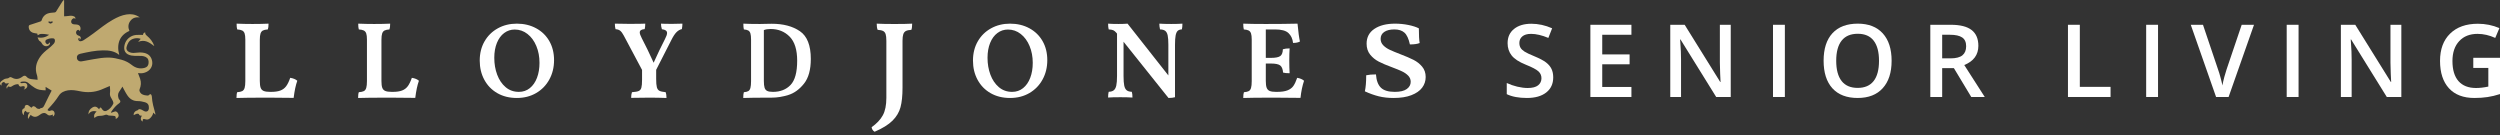 <svg width="370" height="20" viewBox="0 0 370 20" fill="none" xmlns="http://www.w3.org/2000/svg">
<rect x="0" y="0" width="370" height="20" fill="#333333" stroke="none"/>
<path fill-rule="evenodd" clip-rule="evenodd" d="M7.126 3.257C7.222 3.336 7.306 3.455 7.413 3.479C7.508 3.502 7.649 3.447 7.731 3.38C7.838 3.293 7.832 3.18 7.668 3.13C7.538 3.403 7.316 3.026 7.126 3.257ZM14.674 16.18C14.711 16.096 14.727 16.04 14.758 15.994C14.826 15.892 14.909 15.879 14.988 15.983C15.049 16.064 15.099 16.154 15.163 16.233C15.333 16.444 15.547 16.505 15.793 16.386C16.242 16.169 16.546 15.801 16.758 15.366C16.808 15.263 16.764 15.089 16.712 14.97C16.623 14.761 16.491 14.571 16.384 14.369C16.266 14.15 16.253 13.927 16.284 13.673C16.323 13.366 16.271 13.048 16.258 12.726C15.798 12.921 15.381 13.108 14.956 13.276C13.947 13.673 12.913 13.728 11.853 13.509C11.267 13.389 10.675 13.272 10.068 13.368C9.508 13.456 9.008 13.683 8.705 14.162C8.242 14.893 7.683 15.538 7.092 16.162C7.056 16.2 7.045 16.326 7.062 16.335C7.152 16.38 7.253 16.42 7.351 16.425C7.419 16.427 7.486 16.355 7.559 16.341C7.787 16.298 7.961 16.392 8.04 16.587C8.145 16.85 8.069 17.097 7.821 17.256V16.945C7.727 16.983 7.653 17.018 7.577 17.041C7.366 17.104 7.169 17.114 6.992 16.939C6.742 16.689 6.454 16.654 6.136 16.83C5.981 16.916 5.84 17.027 5.69 17.124C5.302 17.375 4.909 17.343 4.536 16.997C4.403 17.209 4.277 17.413 4.153 17.613C4.097 17.259 4.098 16.907 4.427 16.638C4.231 16.562 3.913 16.781 3.852 16.396C3.599 16.461 3.521 16.61 3.528 17.05C3.311 16.875 3.268 16.652 3.275 16.414C3.281 16.204 3.355 16.124 3.635 15.986C3.652 15.888 3.648 15.787 3.688 15.706C3.803 15.476 4.078 15.462 4.283 15.653C4.407 15.769 4.547 15.867 4.646 15.947C4.764 15.846 4.854 15.707 4.935 15.711C5.064 15.719 5.228 15.791 5.306 15.892C5.473 16.106 5.677 16.142 5.915 16.105C5.957 16.099 5.993 16.045 6.012 15.987C6.323 16.032 6.45 15.81 6.563 15.583C6.787 15.134 7.001 14.682 7.223 14.232C7.36 13.955 7.505 13.682 7.645 13.409C7.372 13.24 7.069 13.053 6.75 12.855V13.374C6.428 13.345 6.128 13.347 5.841 13.285C5.603 13.233 5.362 13.136 5.157 13.007C4.835 12.803 4.523 12.576 4.242 12.321C3.891 12.002 3.501 12.033 3.092 12.114C3.06 12.12 3.009 12.188 3.013 12.195C3.043 12.238 3.084 12.298 3.125 12.302C3.225 12.312 3.33 12.302 3.43 12.285C3.75 12.228 3.952 12.313 4.028 12.545C4.111 12.796 3.985 13.047 3.708 13.178C3.646 13.207 3.581 13.229 3.5 13.26C3.562 13.184 3.637 13.132 3.653 13.065C3.674 12.982 3.68 12.86 3.633 12.804C3.589 12.751 3.468 12.76 3.379 12.747C3.357 12.743 3.33 12.759 3.306 12.767C2.96 12.875 2.848 12.819 2.711 12.456C2.379 12.449 2.077 12.557 1.805 12.743C1.652 12.847 1.515 12.916 1.331 12.816C1.226 12.758 1.145 12.822 1.101 12.919C1.07 12.987 1.056 13.062 1.035 13.133C0.926 12.967 0.939 12.814 1.053 12.687C1.159 12.569 1.247 12.436 1.324 12.282C1.043 12.347 0.771 12.48 0.627 12.117C0.284 12.184 0.161 12.359 0.238 12.657C0.025 12.593 -0.066 12.367 0.052 12.171C0.096 12.097 0.167 12.034 0.236 11.982C0.382 11.874 0.525 11.756 0.688 11.682C0.813 11.625 0.968 11.634 1.108 11.603C1.186 11.586 1.273 11.562 1.329 11.511C1.43 11.416 1.534 11.388 1.66 11.436C1.713 11.456 1.766 11.48 1.815 11.508C2.368 11.822 2.867 11.691 3.34 11.331C3.558 11.165 3.76 11.152 3.93 11.356C4.144 11.614 4.42 11.682 4.722 11.719C4.988 11.752 5.254 11.777 5.566 11.81C5.539 11.59 5.552 11.357 5.48 11.155C5.127 10.155 5.35 9.257 5.934 8.418C6.264 7.943 6.698 7.569 7.151 7.213C7.426 6.997 7.686 6.76 7.926 6.507C8.095 6.327 8.183 6.091 8.102 5.838C8.081 5.772 7.993 5.69 7.928 5.682C7.552 5.634 7.191 5.705 6.854 5.879C6.725 5.945 6.675 6.147 6.739 6.298C6.804 6.454 6.998 6.596 7.109 6.533C7.209 6.477 7.271 6.352 7.342 6.266C7.44 6.39 7.403 6.583 7.219 6.715C6.917 6.932 6.506 6.857 6.274 6.54C6.154 6.376 6.098 6.184 5.871 6.079C5.729 6.012 5.675 5.761 5.553 5.54C6.207 5.65 6.744 5.532 7.28 5.151C7.041 5.108 6.854 5.061 6.664 5.043C6.442 5.022 6.214 5.002 5.995 5.029C5.854 5.048 5.724 5.154 5.577 5.227C5.563 5.163 5.542 5.067 5.52 4.971C5.325 4.937 5.121 4.919 4.928 4.863C4.489 4.736 4.235 4.371 4.251 3.938C4.256 3.799 4.305 3.725 4.445 3.681C4.963 3.521 5.476 3.351 5.989 3.176C6.054 3.153 6.136 3.091 6.154 3.031C6.357 2.343 6.819 1.971 7.53 1.896C7.714 1.876 7.9 1.873 8.082 1.844C8.157 1.832 8.252 1.789 8.29 1.73C8.598 1.249 8.892 0.758 9.196 0.275C9.259 0.175 9.348 0.091 9.425 0C9.446 0.009 9.466 0.019 9.488 0.028V2.413C9.713 2.396 9.924 2.394 10.132 2.363C10.407 2.321 10.678 2.3 10.939 2.419C11.143 2.513 11.191 2.62 11.12 2.84C11.06 2.658 10.948 2.659 10.814 2.737C10.607 2.856 10.49 3.096 10.54 3.298C10.589 3.495 10.763 3.6 11.032 3.609C11.179 3.615 11.327 3.62 11.469 3.651C11.691 3.7 11.852 3.837 11.901 4.062C11.945 4.259 11.933 4.453 11.763 4.58C11.701 4.515 11.648 4.413 11.596 4.414C11.515 4.415 11.409 4.466 11.359 4.53C11.148 4.801 11.282 5.172 11.614 5.268C11.858 5.339 11.986 5.483 11.95 5.678C11.937 5.752 11.865 5.814 11.819 5.882C11.802 5.87 11.785 5.859 11.768 5.848C11.781 5.816 11.808 5.782 11.803 5.754C11.794 5.707 11.772 5.635 11.742 5.628C11.701 5.618 11.612 5.652 11.607 5.678C11.59 5.766 11.568 5.882 11.611 5.943C11.67 6.025 11.788 6.115 11.878 6.111C12.03 6.106 12.201 6.061 12.327 5.979C12.838 5.645 13.347 5.306 13.835 4.939C14.772 4.234 15.685 3.498 16.709 2.917C17.35 2.554 18.013 2.245 18.751 2.138C19.375 2.046 19.973 2.12 20.517 2.466C20.559 2.492 20.598 2.522 20.681 2.58C20.075 2.496 19.608 2.658 19.277 3.115C18.946 3.571 18.937 4.068 19.154 4.576C17.741 5.182 17.202 6.452 17.648 8.131C16.941 7.543 16.102 7.444 15.235 7.454C14.091 7.467 12.98 7.71 11.873 7.959C11.508 8.041 11.329 8.308 11.386 8.622C11.446 8.954 11.725 9.139 12.106 9.076C12.665 8.983 13.222 8.875 13.78 8.772C14.553 8.63 15.328 8.51 16.117 8.52C16.755 8.528 17.366 8.678 17.978 8.84C18.557 8.995 19.064 9.269 19.529 9.635C20.078 10.067 20.69 10.227 21.378 10.051C21.763 9.951 21.95 9.736 21.991 9.344C22.037 8.904 21.896 8.6 21.556 8.43C21.213 8.257 20.844 8.265 20.471 8.269C20.134 8.273 19.791 8.278 19.461 8.221C18.582 8.069 18.228 7.494 18.441 6.627C18.632 5.851 19.281 5.267 20.102 5.176C20.446 5.137 20.797 5.169 21.163 5.169C21.176 4.994 21.25 4.83 21.494 4.794C21.456 5.033 21.604 5.173 21.762 5.306C22.237 5.707 22.611 6.181 22.822 6.771C22.825 6.781 22.822 6.794 22.822 6.815C22.118 6.293 21.417 5.778 20.443 6.205C20.571 6.052 20.699 5.899 20.823 5.749C20.303 5.54 19.424 5.646 19.032 6.25C18.894 6.464 18.797 6.713 18.729 6.959C18.645 7.26 18.788 7.529 19.067 7.675C19.358 7.829 19.67 7.858 19.997 7.819C20.447 7.767 20.898 7.723 21.35 7.828C22.026 7.985 22.428 8.419 22.528 9.112C22.618 9.735 22.311 10.32 21.725 10.625C21.371 10.81 20.994 10.882 20.595 10.829C20.539 10.822 20.482 10.82 20.423 10.816C20.531 11.101 20.644 11.375 20.738 11.655C20.915 12.182 20.878 12.701 20.659 13.214C20.626 13.291 20.625 13.402 20.653 13.482C20.816 13.934 21.196 14.079 21.63 14.121C21.809 14.139 22 14.185 22.143 13.984C22.211 13.888 22.341 13.941 22.397 14.043C22.441 14.125 22.472 14.222 22.476 14.313C22.517 15.17 22.76 15.985 22.987 16.804C22.999 16.851 23.009 16.899 22.986 16.971C22.891 16.869 22.795 16.767 22.695 16.659C22.615 17.015 22.437 17.305 22.16 17.539C21.99 17.682 21.796 17.726 21.587 17.671C21.162 17.557 21.129 17.576 21.104 18C20.796 17.792 20.76 17.541 20.994 17.11C20.797 17.132 20.63 17.121 20.552 16.896C20.534 16.844 20.35 16.807 20.261 16.831C20.089 16.878 19.93 16.974 19.776 17.046C19.756 16.711 19.979 16.41 20.328 16.329C20.357 16.321 20.398 16.317 20.411 16.296C20.571 16.063 20.776 16.17 20.96 16.238C21.096 16.287 21.211 16.389 21.344 16.448C21.723 16.617 22.011 16.436 22.033 16.024C22.059 15.532 21.9 15.261 21.422 15.123C21.089 15.027 20.734 14.96 20.389 14.962C19.727 14.967 19.243 14.667 18.885 14.162C18.622 13.792 18.427 13.376 18.202 12.979C18.179 12.938 18.163 12.892 18.13 12.815C17.941 13.104 17.757 13.362 17.597 13.635C17.425 13.928 17.449 14.245 17.55 14.557C17.574 14.632 17.627 14.704 17.684 14.761C17.869 14.942 17.857 15.126 17.642 15.275C17.185 15.592 16.834 16.01 16.518 16.46C16.493 16.496 16.477 16.538 16.458 16.578C16.448 16.6 16.443 16.624 16.42 16.7C16.613 16.633 16.769 16.573 16.929 16.524C17.003 16.502 17.096 16.469 17.159 16.493C17.385 16.581 17.498 16.771 17.548 16.999C17.596 17.214 17.489 17.366 17.327 17.488C17.268 17.532 17.203 17.565 17.129 17.61C17.137 17.199 17.122 17.18 16.725 17.134C16.573 17.116 16.419 17.117 16.266 17.105C16.178 17.098 16.069 17.11 16.006 17.064C15.797 16.914 15.616 16.973 15.401 17.058C15.223 17.128 15.014 17.133 14.817 17.14C14.437 17.155 14.27 17.211 13.98 17.464C13.84 17.062 13.992 16.759 14.302 16.507C13.752 16.324 13.246 16.549 13.116 16.939C13.04 16.502 13.3 16.128 13.671 15.91C14.125 15.643 14.395 15.848 14.674 16.18Z" fill="#BFA970"/>
<path fill-rule="evenodd" clip-rule="evenodd" d="M41.506 13.395C41.855 13.261 42.136 13.049 42.352 12.758C42.567 12.469 42.768 12.054 42.953 11.517C43.419 11.592 43.768 11.737 44 11.952C43.768 12.597 43.587 13.441 43.46 14.485C42.436 14.463 41.203 14.452 39.762 14.452C37.448 14.452 35.86 14.468 35 14.5C35 14.103 35.035 13.818 35.105 13.645C35.43 13.624 35.677 13.571 35.846 13.485C36.014 13.399 36.133 13.24 36.204 13.009C36.273 12.777 36.308 12.441 36.308 12.001V5.855C36.308 5.458 36.273 5.156 36.204 4.952C36.133 4.748 36.014 4.603 35.846 4.516C35.677 4.431 35.43 4.377 35.105 4.355C35.046 4.162 35.017 3.877 35.017 3.5C35.797 3.533 36.581 3.549 37.372 3.549C38.256 3.549 39.047 3.533 39.744 3.5C39.744 3.887 39.709 4.172 39.64 4.355C39.314 4.377 39.07 4.431 38.907 4.516C38.744 4.603 38.628 4.75 38.558 4.96C38.489 5.17 38.453 5.48 38.453 5.888V11.985C38.453 12.426 38.494 12.758 38.575 12.985C38.657 13.21 38.805 13.369 39.02 13.46C39.235 13.552 39.552 13.597 39.971 13.597H40.128C40.698 13.597 41.157 13.53 41.506 13.395Z" fill="white"/>
<path fill-rule="evenodd" clip-rule="evenodd" d="M59.506 13.395C59.855 13.261 60.136 13.049 60.352 12.758C60.567 12.469 60.768 12.054 60.954 11.517C61.419 11.592 61.768 11.737 62 11.952C61.768 12.597 61.587 13.441 61.46 14.485C60.436 14.463 59.204 14.452 57.762 14.452C55.448 14.452 53.86 14.468 53 14.5C53 14.103 53.035 13.818 53.105 13.645C53.43 13.624 53.677 13.571 53.846 13.485C54.014 13.399 54.133 13.24 54.204 13.009C54.273 12.777 54.308 12.441 54.308 12.001V5.855C54.308 5.458 54.273 5.156 54.204 4.952C54.133 4.748 54.014 4.603 53.846 4.516C53.677 4.431 53.43 4.377 53.105 4.355C53.046 4.162 53.017 3.877 53.017 3.5C53.797 3.533 54.581 3.549 55.372 3.549C56.256 3.549 57.047 3.533 57.744 3.5C57.744 3.887 57.709 4.172 57.64 4.355C57.315 4.377 57.07 4.431 56.907 4.516C56.744 4.603 56.628 4.75 56.558 4.96C56.489 5.17 56.454 5.48 56.454 5.888V11.985C56.454 12.426 56.494 12.758 56.575 12.985C56.657 13.21 56.805 13.369 57.021 13.46C57.235 13.552 57.553 13.597 57.971 13.597H58.128C58.698 13.597 59.157 13.53 59.506 13.395Z" fill="white"/>
<path fill-rule="evenodd" clip-rule="evenodd" d="M78.415 13.042C78.876 12.672 79.229 12.163 79.476 11.512C79.723 10.862 79.846 10.125 79.846 9.301C79.846 8.392 79.69 7.563 79.377 6.812C79.065 6.062 78.63 5.468 78.07 5.029C77.511 4.591 76.881 4.371 76.179 4.371C75.598 4.371 75.078 4.543 74.618 4.887C74.157 5.23 73.798 5.719 73.541 6.353C73.283 6.987 73.154 7.722 73.154 8.555C73.154 9.455 73.296 10.287 73.582 11.052C73.867 11.818 74.283 12.434 74.831 12.899C75.379 13.364 76.032 13.597 76.788 13.597C77.413 13.597 77.956 13.412 78.415 13.042ZM73.607 13.787C72.778 13.312 72.137 12.653 71.683 11.813C71.227 10.973 71 10.025 71 8.968C71 7.89 71.239 6.94 71.715 6.115C72.192 5.291 72.847 4.648 73.68 4.19C74.513 3.73 75.451 3.5 76.492 3.5C77.555 3.5 78.506 3.727 79.344 4.182C80.183 4.636 80.835 5.27 81.301 6.084C81.767 6.897 82 7.838 82 8.905C82 9.962 81.767 10.915 81.301 11.765C80.835 12.617 80.186 13.285 79.353 13.771C78.52 14.257 77.566 14.5 76.492 14.5C75.396 14.5 74.433 14.262 73.607 13.787Z" fill="white"/>
<path fill-rule="evenodd" clip-rule="evenodd" d="M101 3.5C101 3.748 100.972 4.016 100.916 4.307C100.621 4.372 100.352 4.528 100.109 4.776C99.865 5.024 99.614 5.411 99.353 5.939L97.112 10.333V11.658C97.112 12.238 97.146 12.657 97.214 12.909C97.282 13.163 97.406 13.337 97.588 13.434C97.769 13.531 98.08 13.601 98.521 13.644C98.6 13.86 98.64 14.145 98.64 14.5C97.826 14.468 96.971 14.452 96.076 14.452C95.137 14.452 94.249 14.463 93.411 14.484C93.411 14.151 93.451 13.87 93.53 13.644C94.005 13.612 94.339 13.553 94.531 13.467C94.724 13.38 94.854 13.219 94.922 12.982C94.99 12.745 95.024 12.352 95.024 11.803V10.349L92.325 5.277C92.144 4.933 91.965 4.69 91.79 4.55C91.614 4.41 91.385 4.334 91.102 4.324C91.035 4.109 91 3.834 91 3.5C91.747 3.522 92.438 3.532 93.072 3.532C94.305 3.532 95.114 3.522 95.499 3.5C95.499 3.813 95.471 4.081 95.415 4.307C95.154 4.329 94.967 4.381 94.854 4.462C94.741 4.541 94.684 4.658 94.684 4.808C94.684 4.991 94.781 5.266 94.973 5.633C95.539 6.709 96.128 7.926 96.739 9.283C97.293 8.045 97.853 6.876 98.419 5.778C98.623 5.39 98.725 5.094 98.725 4.889C98.725 4.727 98.663 4.601 98.539 4.51C98.414 4.417 98.221 4.356 97.961 4.324C97.87 4.043 97.826 3.769 97.826 3.5C98.131 3.522 98.691 3.532 99.506 3.532C99.936 3.532 100.434 3.522 101 3.5Z" fill="white"/>
<path fill-rule="evenodd" clip-rule="evenodd" d="M117.003 12.573C117.656 11.89 117.982 10.694 117.982 8.984C117.982 7.36 117.609 6.172 116.865 5.42C116.12 4.667 115.182 4.291 114.052 4.291C113.662 4.291 113.328 4.345 113.051 4.452V11.984C113.051 12.426 113.087 12.758 113.159 12.985C113.23 13.21 113.361 13.369 113.551 13.46C113.741 13.552 114.021 13.597 114.391 13.597C115.48 13.597 116.351 13.256 117.003 12.573ZM118.39 4.621C119.464 5.358 120 6.725 120 8.726C120 10.318 119.664 11.536 118.991 12.379C118.318 13.223 117.555 13.78 116.703 14.049C115.85 14.318 115.018 14.452 114.207 14.452C112.162 14.452 110.76 14.468 110 14.5C110 14.103 110.031 13.818 110.092 13.645C110.38 13.624 110.598 13.571 110.747 13.484C110.896 13.399 111.001 13.24 111.063 13.008C111.125 12.777 111.156 12.441 111.156 12.001V5.855C111.156 5.458 111.125 5.156 111.063 4.952C111.001 4.748 110.896 4.603 110.747 4.516C110.598 4.43 110.38 4.376 110.092 4.355C110.04 4.162 110.015 3.876 110.015 3.5C110.559 3.532 111.376 3.549 112.465 3.549C112.835 3.549 113.112 3.544 113.297 3.532L114.222 3.516C115.927 3.516 117.316 3.885 118.39 4.621Z" fill="white"/>
<path fill-rule="evenodd" clip-rule="evenodd" d="M133.274 15.871C133.074 16.613 132.678 17.276 132.087 17.862C131.495 18.448 130.614 18.994 129.444 19.5C129.187 19.35 129.039 19.126 129 18.828C129.759 18.287 130.312 17.698 130.659 17.06C131.007 16.422 131.181 15.563 131.181 14.482V6.035C131.181 5.598 131.144 5.27 131.074 5.052C131.003 4.834 130.878 4.679 130.698 4.586C130.518 4.495 130.247 4.437 129.888 4.414C129.797 4.184 129.753 3.879 129.753 3.5C130.396 3.534 131.27 3.552 132.377 3.552C133.546 3.552 134.421 3.534 135 3.5C135 3.914 134.961 4.218 134.884 4.414C134.524 4.437 134.254 4.495 134.074 4.586C133.894 4.679 133.765 4.836 133.688 5.06C133.611 5.285 133.573 5.609 133.573 6.035V13C133.573 14.172 133.473 15.129 133.274 15.871Z" fill="white"/>
<path fill-rule="evenodd" clip-rule="evenodd" d="M151.416 13.042C151.876 12.672 152.23 12.163 152.476 11.512C152.723 10.862 152.847 10.125 152.847 9.301C152.847 8.392 152.69 7.563 152.378 6.812C152.065 6.062 151.63 5.468 151.071 5.029C150.512 4.591 149.881 4.371 149.179 4.371C148.598 4.371 148.077 4.543 147.618 4.887C147.157 5.23 146.798 5.719 146.54 6.353C146.283 6.987 146.154 7.722 146.154 8.555C146.154 9.455 146.296 10.287 146.582 11.052C146.867 11.818 147.283 12.434 147.831 12.899C148.379 13.364 149.031 13.597 149.788 13.597C150.412 13.597 150.956 13.412 151.416 13.042ZM146.606 13.787C145.779 13.312 145.137 12.653 144.683 11.813C144.227 10.973 144 10.025 144 8.968C144 7.89 144.238 6.94 144.715 6.115C145.192 5.291 145.847 4.648 146.68 4.19C147.513 3.73 148.451 3.5 149.492 3.5C150.555 3.5 151.507 3.727 152.345 4.182C153.183 4.636 153.836 5.27 154.301 6.084C154.768 6.897 155 7.838 155 8.905C155 9.962 154.768 10.915 154.301 11.765C153.836 12.617 153.187 13.285 152.353 13.771C151.52 14.257 150.566 14.5 149.492 14.5C148.396 14.5 147.434 14.262 146.606 13.787Z" fill="white"/>
<path fill-rule="evenodd" clip-rule="evenodd" d="M175 3.5C175 3.875 174.972 4.158 174.915 4.35C174.645 4.361 174.439 4.433 174.298 4.566C174.157 4.7 174.055 4.927 173.993 5.248C173.931 5.569 173.9 6.028 173.9 6.627V14.388C173.651 14.462 173.33 14.5 172.936 14.5L166.285 6.178V11.245C166.285 11.865 166.319 12.339 166.386 12.664C166.454 12.99 166.575 13.223 166.75 13.362C166.925 13.501 167.176 13.576 167.503 13.586C167.571 13.778 167.605 14.062 167.605 14.435C167.097 14.403 166.505 14.388 165.828 14.388C165.016 14.388 164.407 14.403 164 14.435C164 14.073 164.028 13.789 164.085 13.586C164.412 13.576 164.663 13.501 164.838 13.362C165.013 13.223 165.137 12.99 165.211 12.664C165.284 12.339 165.32 11.865 165.32 11.245V4.976L165.202 4.831C165.055 4.66 164.911 4.542 164.77 4.478C164.63 4.414 164.401 4.372 164.085 4.35C164.028 4.125 164 3.842 164 3.5C164.361 3.533 164.869 3.548 165.524 3.548C166.076 3.548 166.528 3.533 166.878 3.5L172.918 11.165V6.627C172.918 6.018 172.885 5.555 172.817 5.24C172.749 4.925 172.628 4.7 172.453 4.566C172.278 4.433 172.022 4.361 171.684 4.35C171.615 4.051 171.582 3.768 171.582 3.5C172.078 3.533 172.665 3.548 173.342 3.548C174.007 3.548 174.56 3.533 175 3.5Z" fill="white"/>
<path fill-rule="evenodd" clip-rule="evenodd" d="M193 11.952C192.751 12.683 192.576 13.528 192.474 14.485C191.457 14.463 190.175 14.452 188.627 14.452C186.378 14.452 184.836 14.468 184 14.5C184 14.103 184.034 13.818 184.102 13.646C184.418 13.624 184.655 13.571 184.814 13.485C184.972 13.399 185.085 13.242 185.152 13.017C185.221 12.791 185.255 12.452 185.255 12.001V5.856C185.255 5.458 185.221 5.156 185.152 4.952C185.085 4.748 184.968 4.603 184.805 4.516C184.641 4.431 184.401 4.377 184.085 4.356C184.028 4.162 184 3.877 184 3.5C184.769 3.533 185.876 3.549 187.322 3.549C189.142 3.549 190.712 3.533 192.034 3.5C192.146 4.715 192.265 5.597 192.39 6.145C192.141 6.285 191.802 6.355 191.372 6.355C191.305 5.742 191.079 5.256 190.695 4.895C190.31 4.535 189.649 4.356 188.712 4.356H187.339V8.565H188.119C188.774 8.565 189.226 8.476 189.474 8.299C189.723 8.121 189.853 7.786 189.864 7.291C190.136 7.205 190.469 7.162 190.864 7.162C190.83 7.689 190.814 8.285 190.814 8.953C190.814 9.673 190.83 10.302 190.864 10.839C190.446 10.839 190.124 10.807 189.898 10.743C189.853 10.216 189.706 9.861 189.458 9.678C189.209 9.495 188.763 9.404 188.119 9.404H187.339V11.985C187.339 12.426 187.381 12.758 187.466 12.985C187.551 13.21 187.698 13.369 187.907 13.46C188.116 13.552 188.424 13.597 188.83 13.597H188.983C189.649 13.597 190.172 13.523 190.551 13.372C190.929 13.222 191.217 13.006 191.415 12.726C191.613 12.447 191.802 12.044 191.983 11.517C192.424 11.592 192.763 11.737 193 11.952Z" fill="white"/>
<path fill-rule="evenodd" clip-rule="evenodd" d="M204.057 14.254C203.397 14.09 202.712 13.846 202 13.517C202.132 12.916 202.198 12.123 202.198 11.14C202.579 11.056 203.061 11.012 203.642 11.012C203.707 11.912 203.951 12.566 204.374 12.979C204.796 13.391 205.481 13.596 206.43 13.596C207.221 13.596 207.811 13.457 208.201 13.177C208.59 12.897 208.784 12.54 208.784 12.107C208.784 11.758 208.662 11.457 208.419 11.203C208.174 10.95 207.867 10.736 207.499 10.562C207.13 10.387 206.635 10.183 206.015 9.951C205.211 9.656 204.558 9.378 204.057 9.119C203.556 8.86 203.13 8.514 202.782 8.081C202.431 7.647 202.257 7.109 202.257 6.464C202.257 5.524 202.639 4.794 203.404 4.277C204.169 3.759 205.191 3.5 206.47 3.5C207.142 3.5 207.801 3.566 208.448 3.697C209.094 3.83 209.609 3.997 209.991 4.197C209.991 5.212 210.03 5.936 210.11 6.369C209.78 6.506 209.299 6.575 208.666 6.575C208.481 5.73 208.211 5.148 207.855 4.83C207.499 4.514 207.004 4.355 206.371 4.355C205.739 4.355 205.24 4.477 204.878 4.72C204.515 4.963 204.333 5.307 204.333 5.751C204.333 6.12 204.463 6.437 204.719 6.701C204.976 6.966 205.296 7.188 205.679 7.367C206.061 7.547 206.582 7.763 207.241 8.017C208.045 8.323 208.698 8.603 209.2 8.858C209.701 9.111 210.126 9.446 210.476 9.864C210.825 10.282 211 10.791 211 11.394C211 11.986 210.825 12.514 210.476 12.979C210.126 13.444 209.596 13.813 208.883 14.088C208.172 14.363 207.294 14.5 206.252 14.5C205.448 14.5 204.717 14.418 204.057 14.254Z" fill="white"/>
<path d="M229.877 11.452C229.877 12.402 229.531 13.148 228.841 13.689C228.15 14.23 227.198 14.5 225.983 14.5C224.768 14.5 223.774 14.312 223 13.937V12.285C223.49 12.514 224.009 12.695 224.558 12.826C225.111 12.958 225.625 13.024 226.1 13.024C226.796 13.024 227.308 12.892 227.636 12.629C227.969 12.366 228.135 12.012 228.135 11.569C228.135 11.169 227.984 10.831 227.68 10.553C227.376 10.275 226.749 9.947 225.799 9.566C224.82 9.172 224.129 8.721 223.727 8.214C223.326 7.708 223.125 7.098 223.125 6.387C223.125 5.495 223.443 4.794 224.08 4.282C224.717 3.77 225.571 3.515 226.644 3.515C227.673 3.515 228.696 3.739 229.715 4.187L229.157 5.612C228.202 5.213 227.349 5.013 226.6 5.013C226.032 5.013 225.601 5.137 225.307 5.386C225.013 5.629 224.866 5.953 224.866 6.358C224.866 6.636 224.925 6.874 225.042 7.074C225.16 7.269 225.353 7.454 225.623 7.63C225.892 7.805 226.377 8.036 227.078 8.324C227.866 8.65 228.444 8.955 228.811 9.238C229.179 9.52 229.448 9.839 229.62 10.195C229.791 10.551 229.877 10.97 229.877 11.452Z" fill="white"/>
<path d="M241.451 14.354H235.376V3.668H241.451V5.145H237.131V8.053H241.18V9.515H237.131V12.87H241.451V14.354Z" fill="white"/>
<path d="M256.149 14.354H253.996L248.713 5.839H248.655L248.691 6.314C248.76 7.22 248.794 8.049 248.794 8.799V14.354H247.2V3.668H249.331L254.598 12.139H254.642C254.633 12.027 254.613 11.62 254.584 10.919C254.554 10.212 254.54 9.661 254.54 9.267V3.668H256.149V14.354Z" fill="white"/>
<path d="M262.404 14.354V3.668H264.16V14.354H262.404Z" fill="white"/>
<path d="M279.959 8.996C279.959 10.736 279.521 12.088 278.644 13.053C277.772 14.018 276.535 14.5 274.934 14.5C273.313 14.5 272.066 14.023 271.194 13.067C270.327 12.107 269.894 10.746 269.894 8.982C269.894 7.218 270.33 5.863 271.202 4.918C272.078 3.973 273.327 3.5 274.949 3.5C276.545 3.5 277.78 3.98 278.651 4.94C279.523 5.9 279.959 7.252 279.959 8.996ZM271.76 8.996C271.76 10.312 272.027 11.311 272.561 11.993C273.095 12.67 273.886 13.009 274.934 13.009C275.977 13.009 276.763 12.673 277.292 12C277.826 11.328 278.093 10.327 278.093 8.996C278.093 7.686 277.829 6.692 277.3 6.014C276.775 5.337 275.992 4.998 274.949 4.998C273.896 4.998 273.1 5.337 272.561 6.014C272.027 6.692 271.76 7.686 271.76 8.996Z" fill="white"/>
<path d="M287.442 8.638H288.661C289.479 8.638 290.072 8.487 290.439 8.185C290.806 7.883 290.99 7.435 290.99 6.84C290.99 6.236 290.792 5.802 290.395 5.539C289.998 5.276 289.401 5.145 288.602 5.145H287.442V8.638ZM287.442 10.085V14.354H285.686V3.668H288.72C290.106 3.668 291.132 3.926 291.798 4.443C292.464 4.959 292.798 5.739 292.798 6.782C292.798 8.112 292.102 9.06 290.711 9.625L293.745 14.354H291.747L289.175 10.085H287.442Z" fill="white"/>
<path d="M306.058 14.354V3.668H307.814V12.855H312.362V14.354H306.058Z" fill="white"/>
<path d="M317.633 14.354V3.668H319.389V14.354H317.633Z" fill="white"/>
<path d="M331.771 3.668H333.593L329.832 14.354H327.98L324.234 3.668H326.041L328.282 10.312C328.399 10.629 328.524 11.038 328.656 11.54C328.789 12.037 328.874 12.407 328.913 12.651C328.977 12.28 329.075 11.852 329.207 11.364C329.34 10.877 329.447 10.517 329.531 10.283L331.771 3.668Z" fill="white"/>
<path d="M338.431 14.354V3.668H340.187V14.354H338.431Z" fill="white"/>
<path d="M355.398 14.354H353.246L347.963 5.839H347.905L347.941 6.314C348.01 7.22 348.044 8.049 348.044 8.799V14.354H346.45V3.668H348.58L353.848 12.139H353.892C353.882 12.027 353.863 11.62 353.833 10.919C353.804 10.212 353.789 9.661 353.789 9.267V3.668H355.398V14.354Z" fill="white"/>
<path d="M366.047 8.558H370V13.923C369.353 14.132 368.731 14.281 368.134 14.368C367.541 14.456 366.9 14.5 366.209 14.5C364.583 14.5 363.329 14.023 362.447 13.067C361.566 12.107 361.125 10.755 361.125 9.011C361.125 7.291 361.622 5.946 362.616 4.976C363.611 4.002 364.98 3.515 366.723 3.515C367.845 3.515 368.908 3.729 369.912 4.158L369.295 5.612C368.423 5.213 367.551 5.013 366.679 5.013C365.533 5.013 364.627 5.371 363.961 6.087C363.295 6.804 362.962 7.783 362.962 9.026C362.962 10.332 363.26 11.325 363.858 12.008C364.46 12.685 365.325 13.024 366.451 13.024C367.02 13.024 367.627 12.953 368.273 12.812V10.056H366.047V8.558Z" fill="white"/>
</svg>
